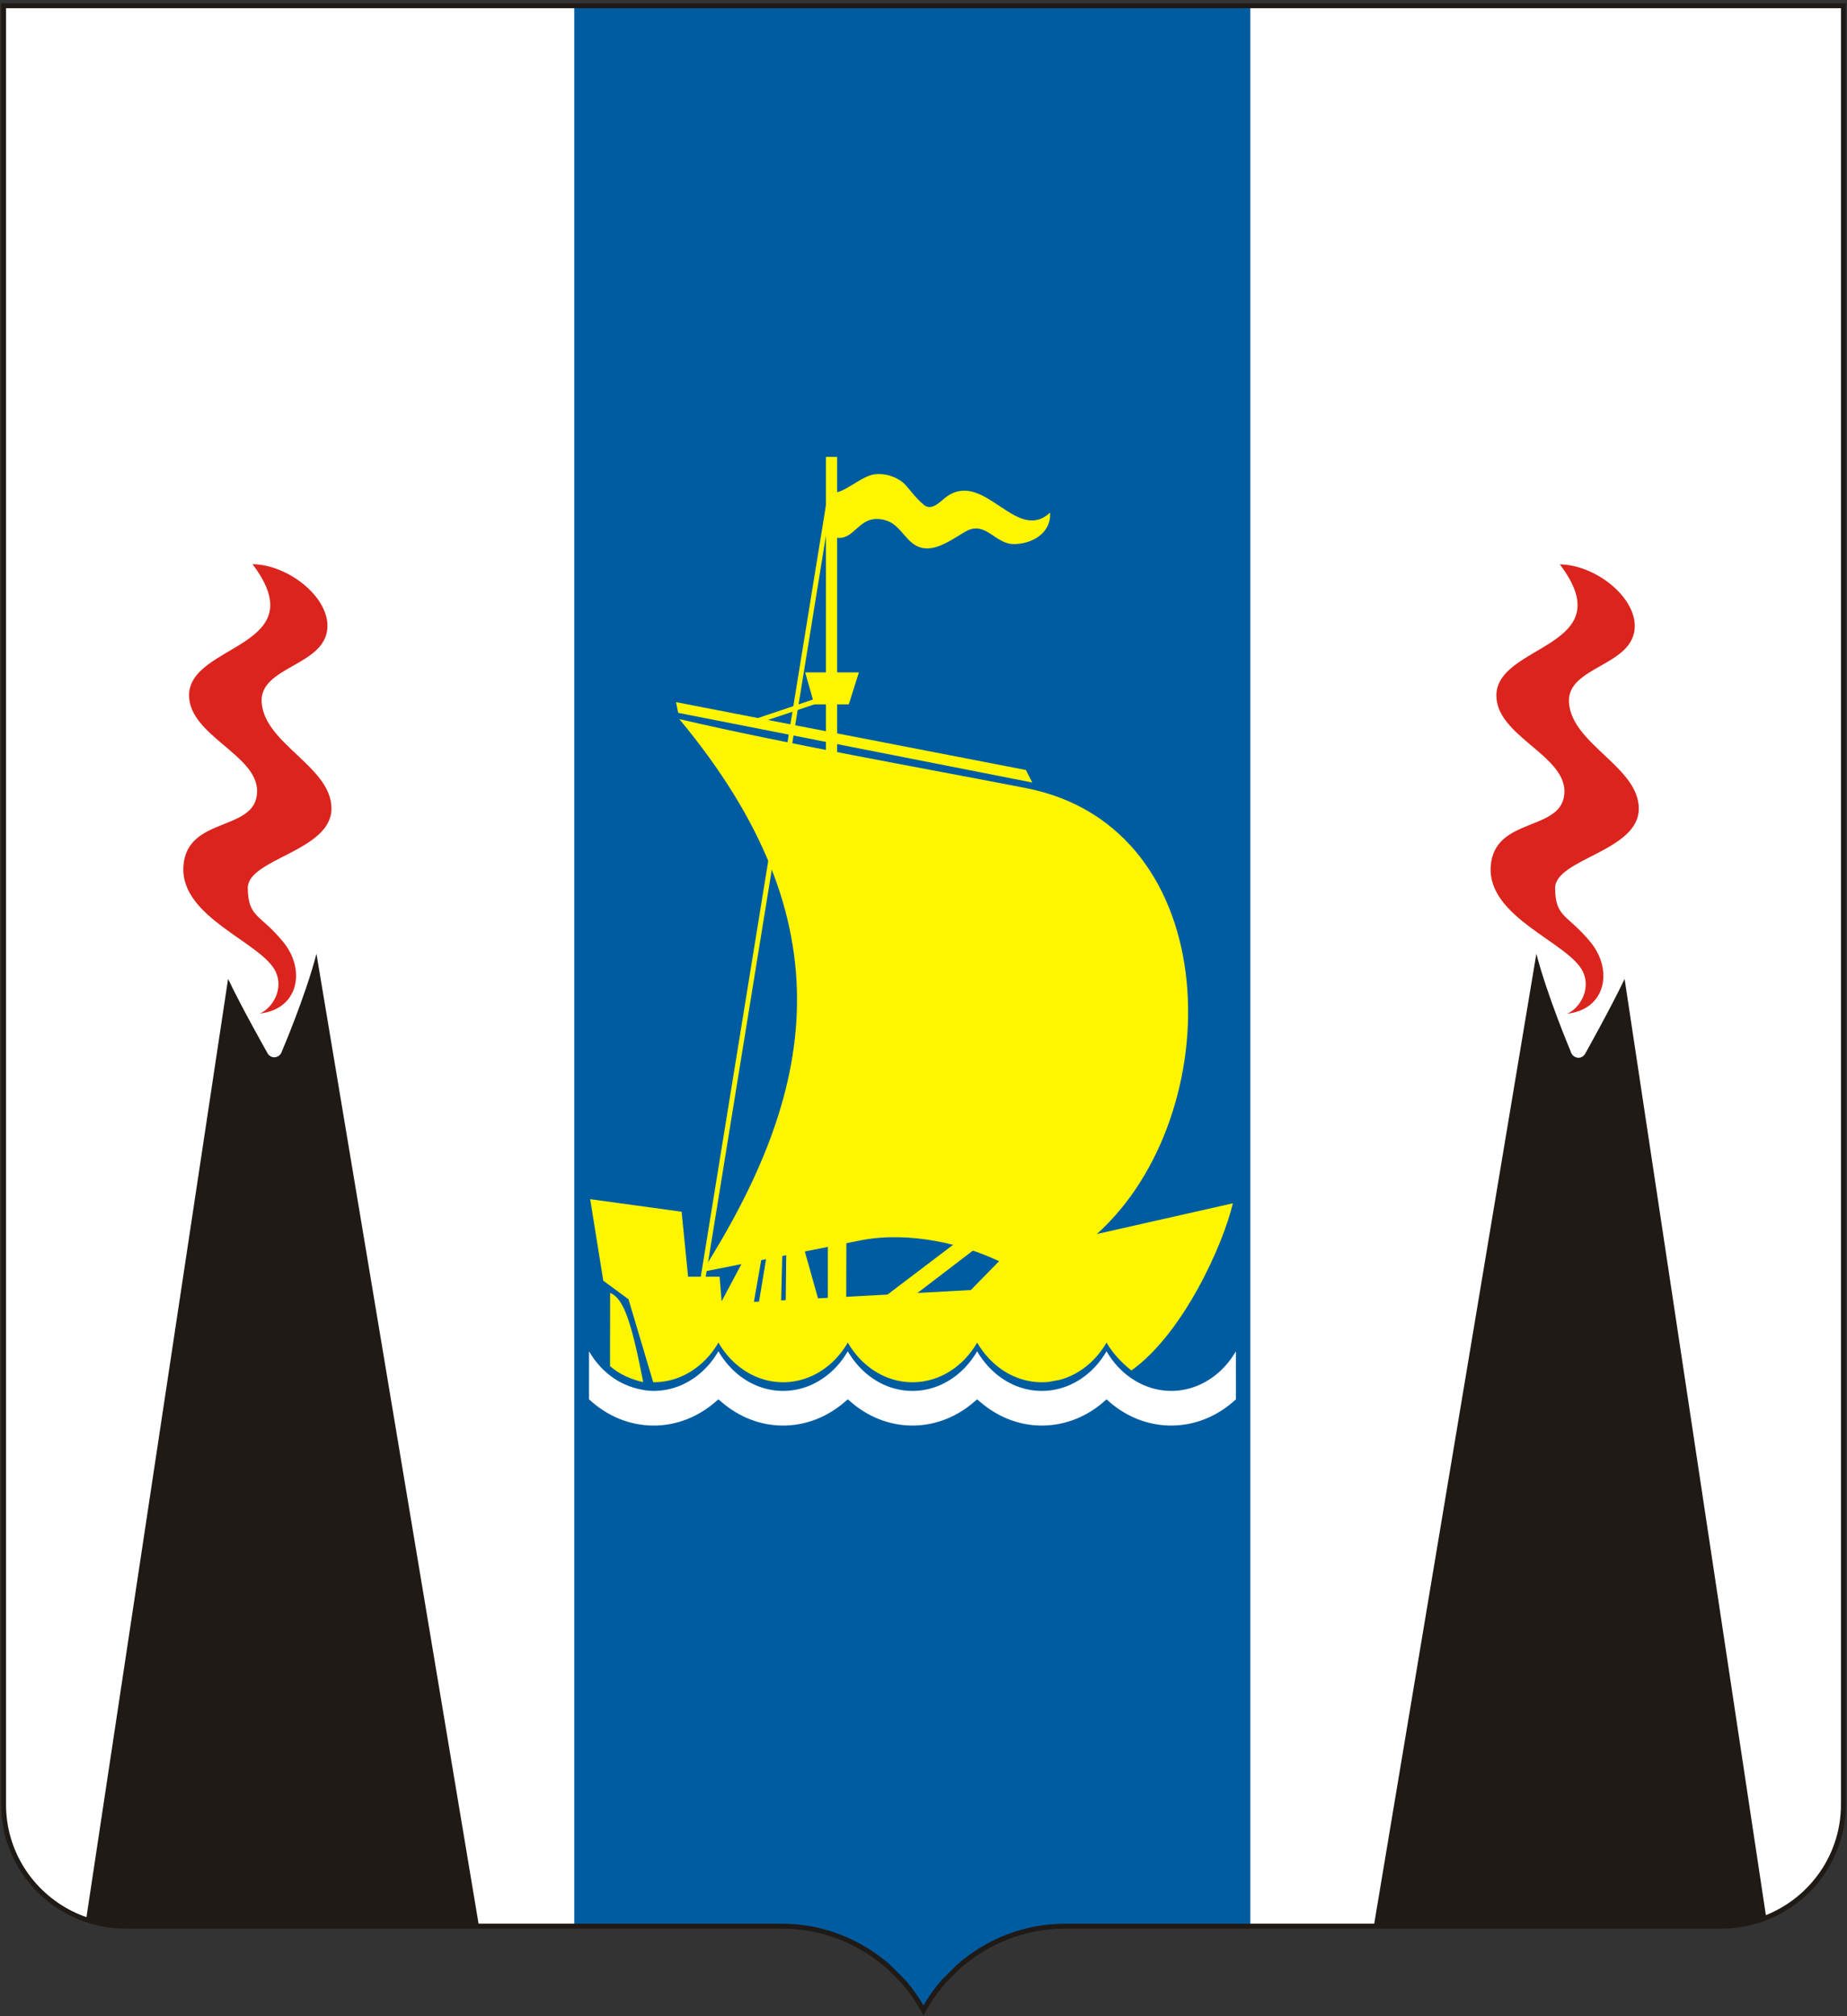 <svg xmlns="http://www.w3.org/2000/svg" viewBox="0 0 682 744"><rect x="0" y="0" width="682" height="744" fill="#333333" stroke="none"/><g transform="translate(-1.5-1.5)"><path d="m682.17 667.42c0 17.52-10.12 32.689-24.806 40.06-1.833.924-3.73 1.73-5.7 2.397-4.513 1.528-9.326 2.394-14.35 2.394h-130.67-6.142-37.32-68.34c-15.13 0-28.937 5.697-39.484 14.996l-5.365 5.361c-2.883 3.272-5.37 6.882-7.497 10.726-2.129-3.844-4.614-7.454-7.497-10.726l-5.363-5.361c-10.549-9.299-24.353-14.996-39.489-14.996h-76.6-29.05-6.139-130.68c-5.02 0-9.833-.866-14.343-2.394-1.97-.667-3.872-1.474-5.708-2.397-14.679-7.374-24.802-22.543-24.802-40.06v-663.78c226.45 0 452.9 0 679.35 0v663.78" fill="#fff"/><g transform="translate(0-305.36)"><path d="m105.68 694.58c-.755 2.893-4.286 3.323-5.547.66 0 0-9.471-16.726-14.415-27.16-2.635 17.437-46.888 310.46-52.38 346.83 4.51 1.741 9.322 2.724 14.343 2.724h130.68c-3.278-19.59-55.819-333.75-60.01-358.81-4.107 15.79-12.665 35.752-12.665 35.752" fill="#1f1a16"/><path d="m71.32 563.47c0 14.752 25.12 21.871 25.12 35.3 0 15.304-26.04 8.902-27.22 27.822-1.175 18.921 28.995 27.998 34.08 38.835 3.102 6.608-1.425 13.647-5.891 15.436 14.343-1.58 17.13-16.11 8.632-26.458-8.498-10.344-12.89-8.845-13.05-19.769-.157-10.926 30.907-13.629 30.907-29.438 0-15.405-24.705-23.75-25.78-39.12-.95-13.578 24.291-13.369 24.291-28.3 0-11.01-14.601-22.498-27.676-22.742 23.428 30.919-23.424 29.18-23.424 48.44" fill="#da241d"/></g><g transform="translate(0-305.36)"><path d="m213.55 309v708.63h76.6c15.14 0 28.94 5.697 39.489 14.996l5.363 5.361c2.883 3.272 5.368 6.882 7.497 10.726 2.127-3.844 4.614-7.454 7.497-10.726l5.365-5.361c10.547-9.299 24.349-14.996 39.484-14.996h68.34v-708.63c-83.21 0-166.42 0-249.63 0" fill="#005ca1"/><g><g fill="#fff500"><path d="m312.46 815.2l2.547-.007c-.422-.453-.859-.877-1.27-1.349-.413.478-.851.904-1.277 1.357"/><path d="m361.88 815.03l2.23-.013c-.368-.395-.756-.761-1.111-1.176-.363.415-.749.788-1.118 1.189"/><path d="m263.02 815.37l2.87-.014c-.478-.503-.969-.981-1.43-1.517-.465.536-.96 1.021-1.44 1.532"/><path d="m284.63 769.93l-3.126 18.793 8.421-1.34.467-18.326-5.762.873"/><path d="m325.42 787.44l8.502 1.394 27.953-21.355-7.212-2.213-29.24 22.17"/><path d="m314.03 763.26l-1.438.251-5.414.429v26.21h6.768l.083-26.887"/><path d="m305.11 791.5l-6.516-23.15h-6.768l-.253 23.15h13.537"/><path d="m226.75 810.94c3.319 3.09 8.188 5.05 12.261 5.949-4.448-22.809-7.327-30.912-12.22-32.95l-.042 27"/><path d="m370.4 772.26l-10.416 10.638-91.95 4.995-.817-9.932-11.641.009-2.397-23.974-33.757-4.625 4.838 30.07 9.308 6.866 9.13 30.621.189.002c6.678 0 12.808-2.612 17.664-6.943 2.428-2.17 4.531-4.766 6.223-7.692 1.696 2.926 3.799 5.522 6.229 7.692 4.856 4.331 10.982 6.943 17.66 6.943 6.671 0 12.799-2.612 17.657-6.943 2.43-2.17 4.535-4.766 6.229-7.692 1.694 2.926 3.797 5.522 6.22 7.692 4.86 4.331 10.989 6.943 17.664 6.943 6.674 0 12.804-2.612 17.662-6.943 2.424-2.17 4.526-4.766 6.223-7.692 1.69 2.926 3.801 5.522 6.229 7.692 4.86 4.331 10.977 6.943 17.651 6.943.846 0 1.681-.042 2.507-.124 1.405-.256 2.818-.52 4.234-.788 4.05-1.115 7.76-3.206 10.93-6.03 2.421-2.17 4.526-4.766 6.222-7.692 2.311 3.996 5.567 7.43 9.176 10.288 19.406-13.881 34.01-46.9 37.46-61.69l-50.22 11.339c48.873-43.869 48.31-150.12-26.319-164.59-40-7.757-88.88-16.351-127.86-25.433 62.83 75.53 50.26 137.86 8.403 204.01l59.28-11.793c17.444-3.196 37.17 1.519 50.39 7.836"/><path d="m265.6 791.5l12.313-23.15h5.294l-4.071 23.15h-13.537"/><path d="m306.47 475.45h4.145v111.74h-4.145v-111.74"/><path d="m251.12 565.96l129.19 25.04 2.361 4.62-130.75-25.711-.803-3.951"/><path d="m298.81 554.98h19.838l-3.734 11.81h-12.746l-3.357-11.81"/><path d="m309.22 487.68l-1.784-.289-47.5 292.58 1.784.29 47.5-292.58"/><path d="m277.72 573.04l27.611-9.263.588 1.753-27.611 9.263-.588-1.753"/><path d="m328.54 498.87c6.099 1.75 7.584 9.344 14.03 10.273 5.305.765 11.04-3.602 15.411-6.119 7.398-4.245 10.856 4.573 17.792 4.611 6.729.025 13.955-4.01 13.452-11.617-12.33 11.487-24-15.391-37.875-6.106-2.271 1.519-5.554 5.699-8.534 3.375-2.98-2.325-5.237-5.628-7.106-7.631-1.869-2-6.236-4.342-11.213-3.781-4.977.563-11.942 7.56-15.494 6.658v16.408c8.462 2.706 8.953-9.09 19.538-6.072"/></g><path d="m457.85 805.49c-1.692 2.926-3.795 5.522-6.223 7.692-4.86 4.331-10.989 6.943-17.664 6.943-4.908 0-9.51-1.432-13.542-3.909-1.447-.888-2.83-1.89-4.115-3.034-2.43-2.17-4.531-4.766-6.223-7.692-1.696 2.926-3.801 5.522-6.223 7.692-4.86 4.331-10.988 6.943-17.669 6.943-6.674 0-12.792-2.612-17.651-6.943-2.428-2.17-4.539-4.766-6.229-7.692-1.697 2.926-3.799 5.522-6.223 7.692-4.858 4.331-10.988 6.943-17.662 6.943-6.674 0-12.804-2.612-17.664-6.943-2.423-2.17-4.526-4.766-6.22-7.692-1.694 2.926-3.799 5.522-6.229 7.692-4.858 4.331-10.986 6.943-17.657 6.943-6.678 0-12.804-2.612-17.66-6.943-2.43-2.17-4.533-4.766-6.231-7.692-1.69 2.926-3.794 5.522-6.222 7.692-4.856 4.331-10.986 6.943-17.664 6.943-2.129 0-4.171-.354-6.16-.853-4.261-1.073-8.188-3.141-11.496-6.09-2.428-2.17-4.53-4.766-6.225-7.692l-.004 17.734c6.496 6.05 14.817 9.682 23.886 9.682 8.446 0 16.221-3.171 22.493-8.486.467-.399.945-.777 1.396-1.196.449.419.924.79 1.387 1.185 6.274 5.32 14.05 8.496 22.5 8.496 8.513 0 16.343-3.225 22.646-8.623.413-.354.839-.685 1.239-1.059.399.368.821.7 1.23 1.053 6.299 5.403 14.14 8.628 22.653 8.628 8.587 0 16.479-3.278 22.801-8.754.357-.312.734-.604 1.084-.927.345.323.722.61 1.079.918 6.323 5.48 14.211 8.763 22.801 8.763 9.08 0 17.401-3.631 23.893-9.682 6.492 6.05 14.808 9.682 23.88 9.682 9.08 0 17.393-3.631 23.895-9.682l-.007-17.734" fill="#fff"/></g><path d="m581.43 694.75c.756 2.895 4.286 3.325 5.547.66 0 0 9.46-16.89 14.404-27.32 2.634 17.437 46.9 310.63 52.39 347-4.51 1.739-9.323 2.722-14.343 2.722h-130.68c3.278-19.589 55.851-333.94 60.05-359 4.106 15.79 12.633 35.937 12.633 35.937" fill="#1f1a16"/><path d="m554.04 563.55c0 14.751 25.12 21.871 25.12 35.29 0 15.304-26.04 8.902-27.22 27.823-1.176 18.919 28.994 27.997 34.08 38.835 3.103 6.608-1.425 13.647-5.89 15.436 14.343-1.582 17.13-16.11 8.632-26.46-8.498-10.344-12.891-8.843-13.05-19.769-.157-10.924 30.908-13.629 30.908-29.438 0-15.404-24.706-23.748-25.78-39.12-.951-13.576 24.291-13.367 24.291-28.3 0-11.01-14.603-22.5-27.677-22.744 23.429 30.919-23.424 29.18-23.424 48.44" fill="#da241d"/></g><path d="m682.17 667.42c0 17.52-10.12 32.689-24.806 40.06-1.833.924-3.73 1.73-5.7 2.397-4.513 1.528-9.326 2.394-14.35 2.394h-130.67-6.142-37.32-68.34c-15.13 0-28.937 5.697-39.484 14.996l-5.365 5.361c-2.883 3.272-5.37 6.882-7.497 10.726-2.129-3.844-4.614-7.454-7.497-10.726l-5.363-5.361c-10.549-9.299-24.353-14.996-39.489-14.996h-76.6-29.05-6.139-130.68c-5.02 0-9.833-.866-14.343-2.394-1.97-.667-3.872-1.474-5.708-2.397-14.679-7.374-24.802-22.543-24.802-40.06v-663.78c226.45 0 452.9 0 679.35 0v663.78z" fill="none" stroke="#1f1a16" stroke-width="1.804"/></g></svg>
